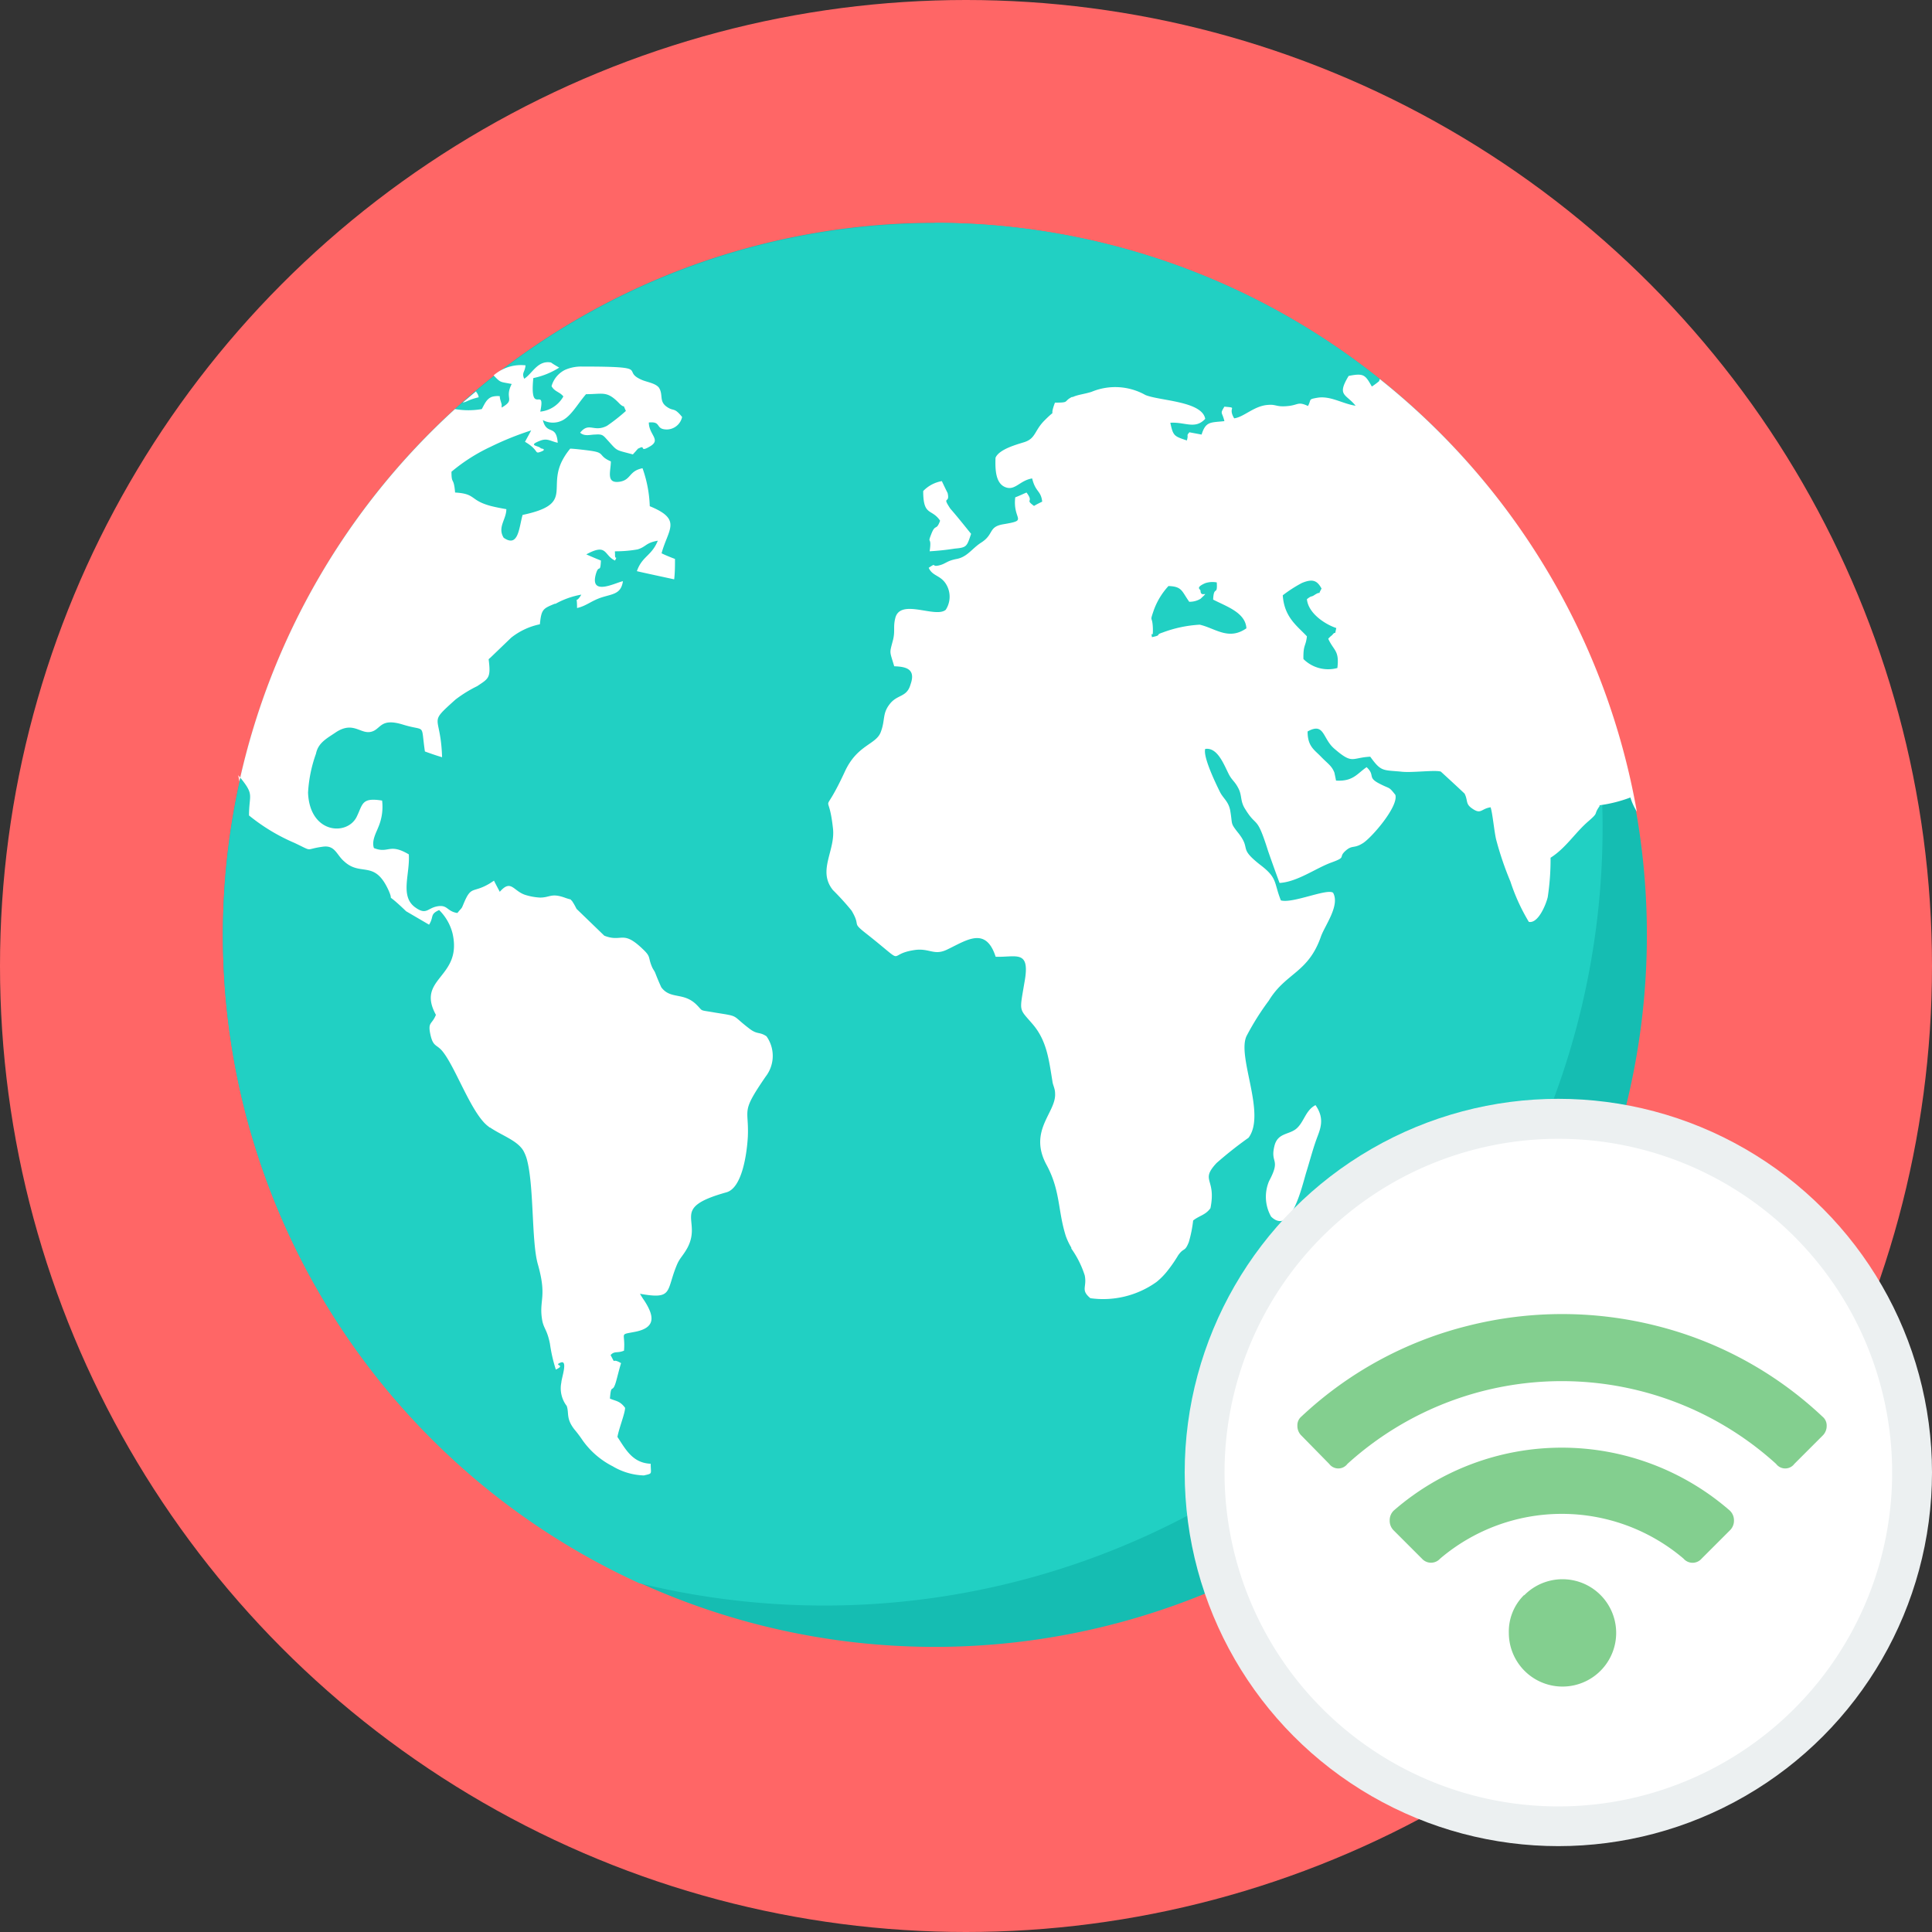 <svg id="レイヤー_3" data-name="レイヤー 3" xmlns="http://www.w3.org/2000/svg" viewBox="0 0 144 144"><rect x="0" y="0" width="144" height="144" fill="#333333" stroke="none"/><defs><style>.cls-1{fill:#f66;}.cls-2{fill:#15bdb2;}.cls-3{fill:#21d0c3;}.cls-4{fill:#fff;}.cls-5{fill:#ecf0f1;}.cls-6{fill:#83cf8f;}</style></defs><circle class="cls-1" cx="72" cy="72" r="72"/><path class="cls-2" d="M69.68,16.61A53.07,53.07,0,1,1,16.61,69.68,53.07,53.07,0,0,1,69.68,16.61Z"/><path class="cls-3" d="M69.68,16.61a53.06,53.06,0,0,1,47.78,30A58,58,0,0,1,47.64,118a53.08,53.08,0,0,1,22-101.36Z"/><path class="cls-4" d="M102.84,28.25A53,53,0,0,1,122,60.49a4.38,4.38,0,0,1-.48-1.05,10.3,10.3,0,0,1-2.3.58l0,.07c-.49.69,0,.4-.83,1.12-1,.86-1.68,2-2.82,2.72a18.66,18.66,0,0,1-.21,2.93c-.12.53-.71,2-1.41,1.85a14.5,14.5,0,0,1-1.37-3,23.72,23.72,0,0,1-1.07-3.15c-.15-.66-.26-1.94-.41-2.39-.73.11-.7.57-1.39.08-.5-.35-.28-.57-.55-1.1-.58-.55-1.17-1.09-1.77-1.64-.46-.14-2.22.11-3,0-1.34-.12-1.46,0-2.26-1.11-1.41.07-1.29.6-2.67-.59-.9-.76-.73-2-2-1.29,0,1.11.5,1.36,1,1.88s.8.67,1,1.19c0,0,.11.52.12.59,1.28.08,1.58-.53,2.28-1,.68.64,0,.75,1,1.25.78.4.63.17,1.14.81.26.85-1.75,3.18-2.41,3.6s-.78.14-1.24.52c-.68.57.09.49-1.1.92s-2.54,1.45-3.88,1.53c-.29-.79-.58-1.59-.86-2.4-.86-2.73-.82-1.67-1.69-3.09-.4-.61-.23-1-.51-1.55s-.47-.58-.73-1.08c-.39-.78-.85-2-1.75-1.87-.18.61.84,2.68,1.09,3.19s.66.72.78,1.44c.17,1,0,.87.51,1.53,1.14,1.38,0,1.13,1.72,2.48,1.32,1,1,1.31,1.54,2.65.87.25,3.45-.91,3.89-.57.53.94-.61,2.44-.9,3.25-.95,2.74-2.62,2.7-3.89,4.79a19.67,19.67,0,0,0-1.66,2.64c-.73,1.54,1.48,5.8.15,7.58a29,29,0,0,0-2.39,1.89c-1.25,1.35,0,1.12-.45,3.36-.37.52-.83.55-1.29.92a9.41,9.41,0,0,1-.32,1.6c-.31.79-.36.37-.8,1A10.33,10.33,0,0,1,87,94.74a5.12,5.12,0,0,1-.8.81,6.84,6.84,0,0,1-4.93,1.21c-.75-.63-.24-.8-.42-1.7a7.3,7.3,0,0,0-1-2l0-.07a4.76,4.76,0,0,1-.41-.86c-.61-1.93-.39-3.4-1.46-5.35-1.34-2.54.75-3.86.66-5.28,0-.38-.17-.62-.2-.92-.26-1.57-.41-3-1.46-4.23s-1-.87-.63-3.09c.48-2.54-.61-1.89-2.14-1.95-.75-2.32-2.21-1.19-3.67-.51-.92.42-1.26-.12-2.3,0-2.31.31-.49,1.31-3.58-1.14-1.29-1-.43-.51-1.19-1.79a19.25,19.25,0,0,0-1.39-1.53c-1.18-1.47.22-2.95,0-4.64-.35-3.13-.86-.41.89-4.19.92-2,2.31-2,2.67-2.93s.1-1.37.68-2.11S67.59,52,67.87,51c.41-1.16-.37-1.31-1.22-1.34-.36-1.21-.36-.91-.08-2,.15-.63,0-.93.15-1.55.34-1.57,3,0,3.77-.66a1.79,1.79,0,0,0,0-1.95c-.42-.64-1-.56-1.27-1.18.64-.43.17-.05.73-.17s.57-.34,1.36-.49,1.14-.78,1.81-1.21c1-.63.51-1.19,1.69-1.38,1.88-.32.66-.27.86-2,.29-.11.56-.24.84-.36.59.78-.16.47.56,1,.18-.11.4-.22.61-.32-.1-.85-.49-.68-.75-1.73-.93.15-1.27.94-2,.65s-.76-1.32-.73-2.19c.27-.65,1.63-1,2.16-1.17.85-.28.73-.86,1.51-1.63,1-1,.27,0,.76-1.31,1.13,0,.6-.08,1.26-.42h0l.07,0c.39-.18.9-.22,1.41-.39a4.59,4.59,0,0,1,4,.24c1.05.44,4.23.45,4.46,1.78-.76.81-1.49.22-2.6.29.21,1,.29,1,1.23,1.32.15-.49-.07-.3.19-.61l.91.17c.31-1,.67-.89,1.7-1-.17-.72-.35-.51,0-1.08,1.07.1.2,0,.73.87.74-.1,1.48-.93,2.51-1,.65-.06.61.18,1.53.08.75-.08.71-.35,1.46,0,.27-.5,0-.49.67-.61,1-.18,1.9.45,2.88.59-.73-.9-1.42-.73-.52-2.22,1.14-.23,1.24-.07,1.73.79a5.4,5.4,0,0,0,.54-.4Zm-85,30A53,53,0,0,1,33.91,30.49a5.83,5.83,0,0,0,2,0c.22-.4.36-.76.75-.91a1.49,1.49,0,0,1,.59-.05c0,.2.09.41.14.61,0,0,0,.15,0,.12s0,.08,0,.12c1.07-.62.17-.63.75-1.76-.91-.18-.79-.07-1.35-.64a3.1,3.1,0,0,1,2.38-.75c-.05.54-.3.53-.1,1,.61-.38,1-1.4,2-1.21.19.14.41.26.61.38a5.8,5.8,0,0,1-1.93.78c-.29,2.95.93.47.52,2.5a2.23,2.23,0,0,0,1.72-1.13c-.27-.35-.66-.35-.88-.77a1.94,1.94,0,0,1,1-1.21,3,3,0,0,1,1.24-.25c5.4,0,2.84.29,4.5,1,.37.16,1,.24,1.26.57.34.52,0,1,.56,1.41s.54,0,1.17.78a1.18,1.18,0,0,1-1.12.93c-.92,0-.37-.62-1.36-.52,0,.92.94,1.28.09,1.78s-.28-.16-.84.15c0,0-.07,0-.08.06a.26.26,0,0,0-.09.09l-.27.3c-1.36-.37-1.1-.2-1.92-1.1-.31-.34-.36-.42-.9-.38-.34,0-.78.16-1.11-.14.67-.83,1,0,2-.51a13.67,13.67,0,0,0,1.41-1.11c-.29-.65,0-.11-.46-.53-.95-1-1.22-.72-2.51-.72-.61.7-1.06,1.56-1.72,1.93a1.57,1.57,0,0,1-1.5,0c.29,1.17,1,.27,1.11,1.69-.5-.1-.75-.35-1.26-.17-1.09.41-.12.37,0,.59,0,0,.51.06,0,.25s-.09-.1-1.18-.74c.15-.28.31-.56.46-.85a22.34,22.34,0,0,0-3,1.21,13.24,13.24,0,0,0-2.94,1.87c0,1,.17.34.27,1.55,1.58.09,1.07.57,2.65,1q.47.12,1.17.24c0,.77-.68,1.34-.2,2.13,1.1.77,1.14-.74,1.41-1.7,3.74-.79,1.94-1.88,2.9-3.94a4.91,4.91,0,0,1,.65-1c.29,0,1.46.14,1.72.19.85.15.39.36,1.31.76,0,.74-.4,1.69.69,1.51.83-.15.65-.8,1.67-1a9.31,9.31,0,0,1,.54,2.83c2.45,1,1.36,1.72.88,3.51.31.15.63.28,1,.42,0,.52,0,1-.06,1.52,0,0-2.61-.56-2.78-.61.39-1.12,1.1-1.13,1.56-2.27-.92.16-.85.45-1.51.65a9.37,9.37,0,0,1-1.68.14c-.23.73,0-.64,0,.3,0,.35.2,0,0,.39-.85-.39-.56-1.32-2.14-.46.36.16.71.31,1.09.46-.05,1-.14.26-.36.95-.54,1.78,1.48.68,2,.59-.14.94-.72.94-1.53,1.19s-1.18.65-1.89.81c0-1.12-.17-.18.32-1a6.14,6.14,0,0,0-1.92.68l-.06,0c-.88.36-1,.41-1.11,1.53a5.09,5.09,0,0,0-2.14,1l-1.56,1.5a.68.68,0,0,0-.12.11c.18,1.4,0,1.43-.85,2a9.61,9.61,0,0,0-1.62,1c-2.12,1.91-1.1,1-1,4.3-.44-.13-.87-.28-1.28-.43-.32-2.18.12-1.46-1.63-2s-1.63.38-2.41.54-1.29-.79-2.55,0c-.7.48-1.36.79-1.53,1.63a10.24,10.24,0,0,0-.59,2.9c.12,3.06,2.9,3.24,3.62,1.81.47-.95.35-1.47,1.9-1.22a3.87,3.87,0,0,1-.29,2c-.14.37-.51,1-.32,1.54,1.1.44,1.13-.4,2.6.47.1,1.46-.67,3.09.45,3.93.87.64.92.07,1.69-.06s.69.38,1.48.5c.44-.54.25-.2.54-.87.51-1.16.65-.61,1.85-1.32l.34-.22c.14.29.29.56.43.83.88-1,1,0,2,.26a4.41,4.41,0,0,0,1,.17c.75,0,.82-.35,1.83,0a4,4,0,0,0,.41.13s.07,0,.07.06a.27.27,0,0,1,.08.07,4.79,4.79,0,0,1,.33.58l2.07,2c1.34.53,1.34-.47,2.87,1,.65.61.36.6.71,1.38.06.13.16.25.22.4.14.37.29.72.45,1.07.69.92,1.64.34,2.61,1.28.56.55.14.38,1.38.6,1.92.31,1.17.14,2.63,1.24.56.41.7.18,1.22.53a2.52,2.52,0,0,1-.06,3c-1.89,2.75-1.24,2.3-1.33,4.48-.07,1.25-.42,3.83-1.6,4.15-4.26,1.19-1.78,2-2.9,4.13-.33.6-.56.75-.77,1.23-.85,2-.25,2.65-2.77,2.2a5.89,5.89,0,0,0,.33.52c.74,1.15.86,2-.67,2.31-1.27.25-.73,0-.85,1.41-.49.21-.71,0-1,.33.44.82,0,.14.78.6-.14.45-.24.89-.36,1.32-.29,1.06-.37.08-.47,1.32.44.2.74.16,1.13.69,0,.41-.46,1.53-.57,2.17.62.94,1.13,1.94,2.48,2,0,.79.17.71-.51.87a4.82,4.82,0,0,1-2.32-.68,6.17,6.17,0,0,1-2.29-2,8.44,8.44,0,0,0-.56-.74c-.65-.83-.39-1.21-.58-1.76a2.15,2.15,0,0,1-.4-1.75c0-.29.52-1.72-.06-1.48s.45.14-.35.52a11.3,11.3,0,0,1-.44-1.92c-.21-1.07-.46-1.11-.58-1.77-.26-1.51.39-1.67-.33-4.19-.46-1.66-.28-5.61-.77-7.63a3,3,0,0,0-.3-.8c-.46-.77-1.58-1.12-2.48-1.73a.14.14,0,0,1-.1-.06c-1.24-.87-2.41-4.28-3.4-5.56-.46-.61-.74-.34-.95-1.31s.12-.73.41-1.47c-1.51-2.77,2-2.73,1.24-6.07a3.71,3.71,0,0,0-1-1.74c-.71.32-.37.49-.75,1.09l-1.71-1c-1.75-1.68-.82-.46-1.31-1.56-1.05-2.31-2.06-1-3.31-2.16-.57-.48-.67-1.23-1.6-1.09-1.41.19-.63.41-2.09-.28a14.21,14.21,0,0,1-3.4-2.05c0-1.65.46-1.49-.8-3ZM34.49,30l1-.84,0,.05a.8.8,0,0,1,.19.4c-.86.21-.86.35-1.19.39ZM79.91,45.74a14.18,14.18,0,0,1,1.39.83c.44,1.21-.12.63.75,1.9.49.67.39,1.16.9,1.54.93-.12.12.16.69-.42a5.48,5.48,0,0,0,.48-.58,11.7,11.7,0,0,1-.76-1c1-1.4,1.51-.6,1.76.33.67,2.57,1.69,1.82,2.54,1.7s.11,0,.9.23.39,0,.91-.14c1.79-.44.41,3,.23,3.4-1,.12-.79-.09-1.48-.16-1.41-.15.08.84-3.25-.25s-2.51-1.25-3.18,1a3.9,3.9,0,0,1-1.37-.42l-.51-.18h0c-.28-.1,0,0-.56-.55s-1.7-.57-2.55-1c0-.73.64-1.34-.14-2.22a40.07,40.07,0,0,0-4.45.21c-1.17.24-1.38,1.24-3,1-.89-.12-.58,0-.8-.56.29-.28,0-.13.49-.31a1.76,1.76,0,0,1,.45-.07c2.61-.39,1.27-1.72,2.9-3,1.36-1.09.29,0,1-1.31.92-.08.8.37,1.58,0s.44-.61,1.36-.64c.81.82.64,1.31,2,1.93a2.68,2.68,0,0,1,1.19.83c.61.87.08.59.32,1.19l.19-.08,0,0c.71-.34-.36-.45.8-1.47a8.7,8.7,0,0,0-.8-.54l0,0c-.9-.53-.55,0-1.7-1.48a1.2,1.2,0,0,1-.38-1.06c.84-.15,1,.45,1.74,1.11a2.18,2.18,0,0,0,.34.26l0,0ZM98.05,82.37c-.74.38-.85,1.25-1.41,1.74s-1.43.3-1.66,1.34c-.31,1.29.51.89-.39,2.58a3,3,0,0,0,.15,2.65c1.48,1.43,2.28-2.17,2.62-3.3.25-.8.49-1.72.76-2.46s.66-1.51-.07-2.55Zm-2.44-38c.11,1.66,1.1,2.3,1.8,3.06-.09.79-.28.59-.26,1.69a2.61,2.61,0,0,0,2.53.67c.16-1.33-.27-1.27-.68-2.18a1.64,1.64,0,0,1,.29-.27c.31-.41.16.16.31-.53-.8-.26-2.09-1.08-2.19-2.15.39-.31.27-.12.56-.31.63-.41.15.21.53-.48-.33-.62-.68-.74-1.46-.42a9.83,9.83,0,0,0-1.43.92Zm-7,.44c-.53-.74-.5-1.1-1.52-1.13A5.33,5.33,0,0,0,86,45.47c-.34,1-.1.32-.07,1.41,0,0,0,.09,0,.13,0,.65-.17-.12-.07.48.8-.17.19-.15.78-.34a9.37,9.37,0,0,1,2.78-.59c1.17.27,2.15,1.2,3.48.27-.07-1.18-1.5-1.63-2.48-2.14.05-1.09.34-.23.27-1.28a1.71,1.71,0,0,0-.87.06c-.76.34-.34.44-.34.56,0,.59.77-.12,0,.6a1.54,1.54,0,0,1-.85.22ZM68.81,36.6c0,1.91.63,1.27,1.26,2.21-.29.8-.34.18-.66,1s.06.07-.12,1.28a18.78,18.78,0,0,0,1.87-.2c.91-.08.9-.16,1.22-1.1-.51-.63-1-1.25-1.55-1.88-.66-1,0-.31-.2-1.16-.15-.3-.29-.59-.43-.89a2.52,2.52,0,0,0-1.39.74Z"/><circle class="cls-5" cx="116.15" cy="109.75" r="27.85"/><path class="cls-4" d="M116.15,84.88a24.88,24.88,0,1,1-24.88,24.87A24.88,24.88,0,0,1,116.15,84.88Z"/><path class="cls-6" d="M135.84,105.59a.85.85,0,0,1,.31.68,1,1,0,0,1-.31.74l-2.1,2.1a.85.85,0,0,1-1.36,0,23.77,23.77,0,0,0-31.95,0,.85.85,0,0,1-1.36,0L97,107a1,1,0,0,1-.3-.74.84.84,0,0,1,.3-.68,28,28,0,0,1,12.4-6.76,28.64,28.64,0,0,1,14.07,0A27.94,27.94,0,0,1,135.84,105.59Zm-6.91,7a1,1,0,0,1,.31.74,1,1,0,0,1-.31.74l-2.1,2.1a.89.89,0,0,1-1.35,0,14,14,0,0,0-18.14,0,.91.91,0,0,1-1.36,0l-2.1-2.1a1,1,0,0,1-.3-.74,1,1,0,0,1,.3-.74,19.07,19.07,0,0,1,25.05,0Zm-15.33,6.32a4,4,0,1,1-1.14,2.81A3.82,3.82,0,0,1,113.6,118.88Z"/></svg>